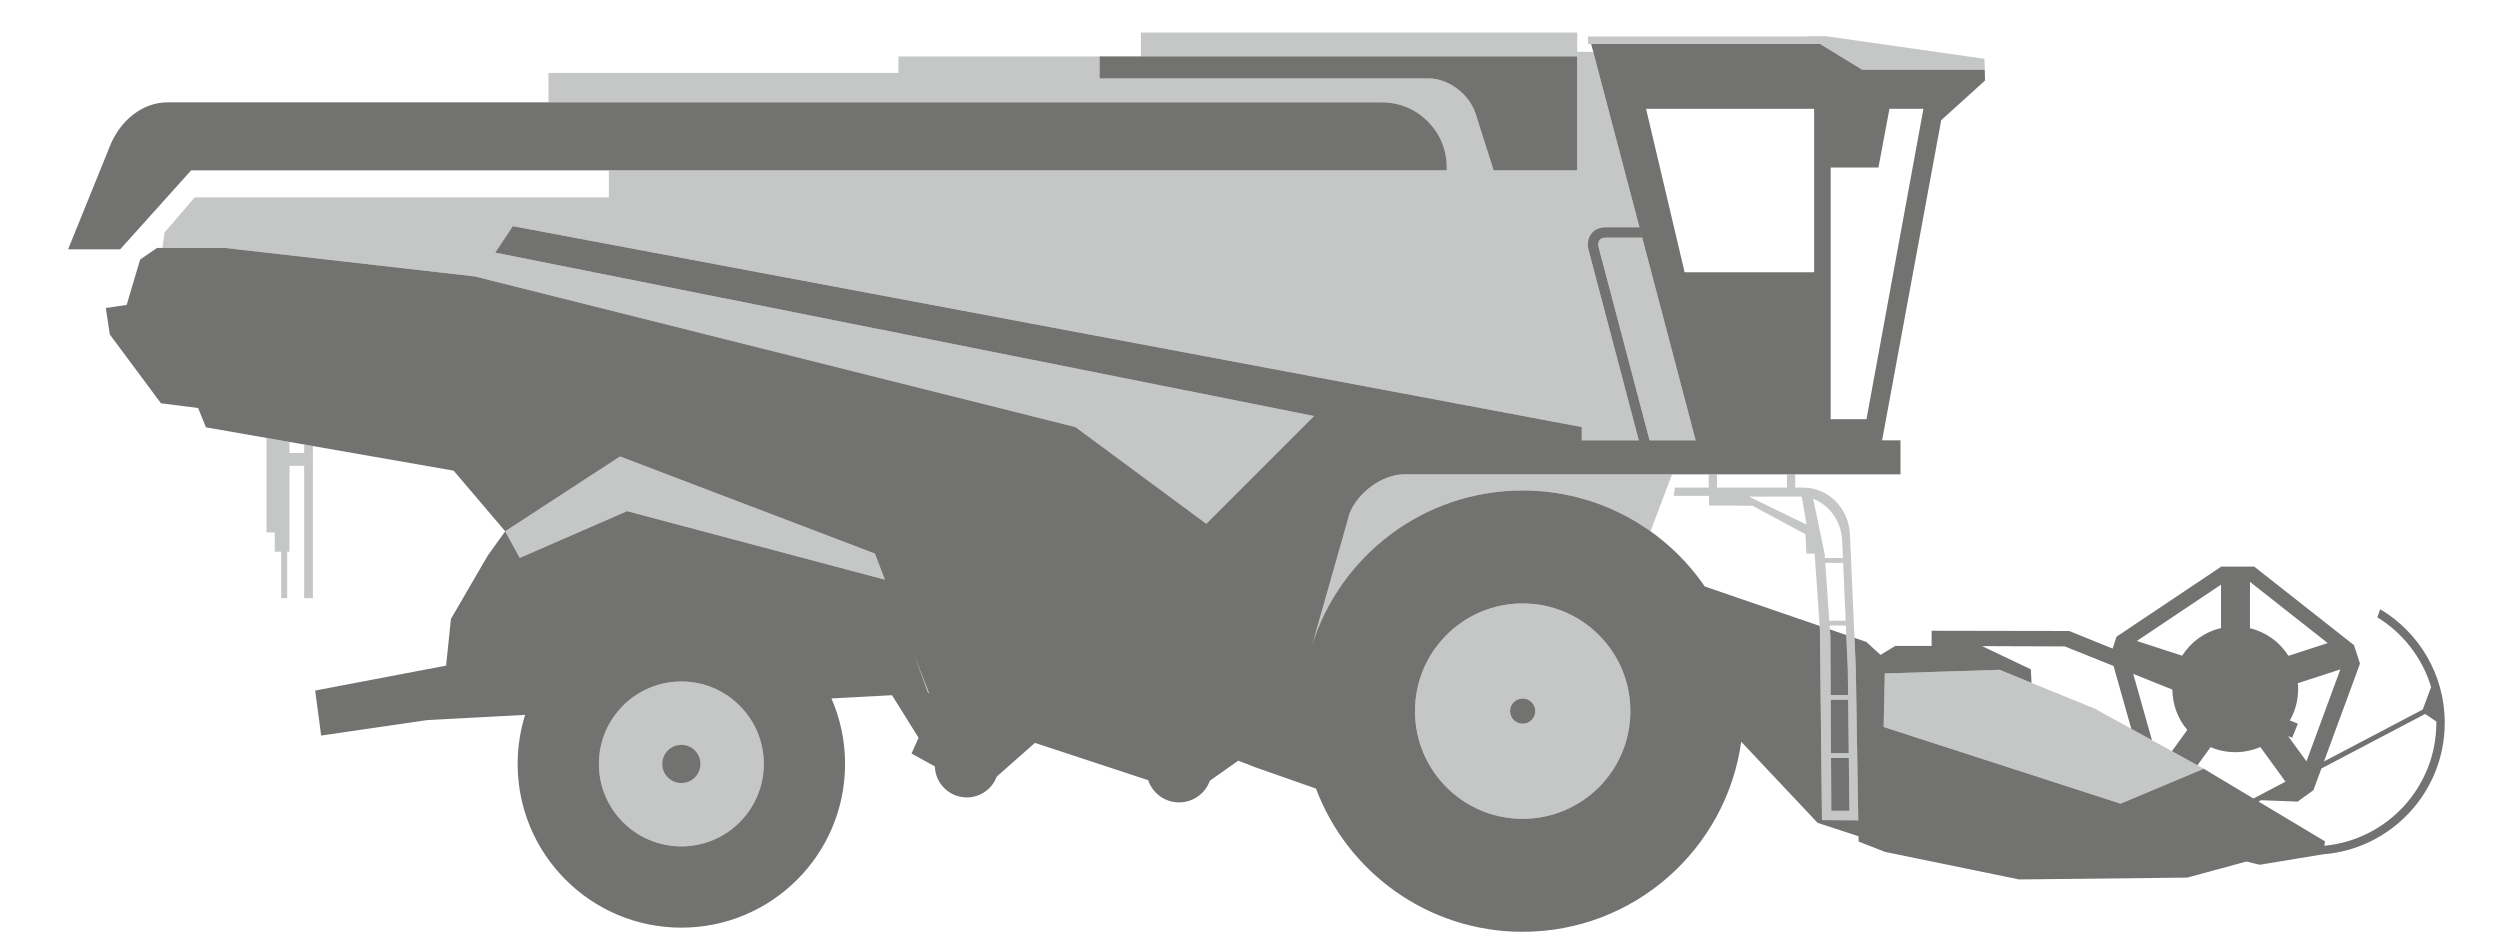<?xml version="1.0" encoding="UTF-8"?>
<!DOCTYPE svg PUBLIC "-//W3C//DTD SVG 1.1//EN" "http://www.w3.org/Graphics/SVG/1.1/DTD/svg11.dtd">
<!-- Creator: CorelDRAW -->
<svg xmlns="http://www.w3.org/2000/svg" xml:space="preserve" width="66mm" height="25mm" version="1.1" style="shape-rendering:geometricPrecision; text-rendering:geometricPrecision; image-rendering:optimizeQuality; fill-rule:evenodd; clip-rule:evenodd"
viewBox="0 0 6600 2500"
 xmlns:xlink="http://www.w3.org/1999/xlink"
 xmlns:xodm="http://www.corel.com/coreldraw/odm/2003">
 <defs>
  <style type="text/css">
   <![CDATA[
    .fil0 {fill:#C5C6C6}
    .fil1 {fill:#727271}
   ]]>
  </style>
 </defs>
 <g id="Слой_x0020_1">
  <g id="_2087960252880">
   <path class="fil0" d="M4019.88 1593.06c-157.02,0 -284.31,127.29 -284.31,284.31 0,157.02 127.29,284.31 284.31,284.31 157.02,0 284.31,-127.29 284.31,-284.31 0,-157.02 -127.29,-284.31 -284.31,-284.31zm1219.84 -1409.03l-323.54 0 -111.21 -67.9 -612.6 0 0 -19.83 580.14 0 -1.11 -0.68 49.44 0 418.08 59.59 0.8 28.82zm-4413.72 1394.96l-23.03 0 0 -349.17 -38.8 0 0 158.83 0 16.97 0 50.92 -6.06 0 0 122.45 -15.76 0 0 -122.45 -16.98 0 0 -50.92 -21.82 0 0 -249.48 60.62 10.6 0 29.14 38.8 0 0 -22.36 23.03 4.03 0 401.44zm546.18 -106.09l283.25 -123.5 685.08 182.08 -30.68 -69.95 -672.94 -256.4 -303.11 197.47 38.4 70.3zm1812.4 -90.18l-0.01 0 -345.48 -255.31 -1585.73 -397.7 -659.54 -75.17 -165.07 0 5.68 -40.77 79.38 -92.59 1093.57 0 0 -71.54 2212.03 0 0 -8.98c0,-93.74 -76.71,-170.45 -170.46,-170.45l-2200.98 0 0 -77.6 923.84 0 0 -43.64 531.03 0 0 58.19 870.06 0c51.22,0 106.43,41.9 122.71,93.12l47.45 149.36 220.66 0 0 -300.67 -1151.76 0 0 -63.05 1151.76 0 0 50.93 42.4 0 116.25 440.97 154.15 584.7 -121.62 0 -134.34 -509.07c-3.89,-14.75 1.9,-25.98 17.94,-25.98l96.86 0 -7.25 -27.5 -89.61 0c-33.27,0 -53.3,27.22 -44.53,60.49l132.45 502.06 -150.57 0 0 -35.15 -2821.95 -530.32 -46.56 69.83 2161.68 431.39 -284.44 284.45zm1229.67 -130.48l-706.75 0c-58.06,0 -123.56,47.5 -145.56,105.55l-252.45 666.01 165.11 58.93c-24.07,-63.88 -37.28,-133.07 -37.28,-205.36 0,-321.74 260.82,-582.56 582.56,-582.56 125.77,0 242.23,39.86 337.44,107.63l56.93 -150.2zm4.22 56.82l3.25 -21.81 89.21 0 0 -35.01 21.82 0 0 35.01 184.77 0 0 -35.01 21.82 0 0 35.01 20.76 0c68.03,0 120.75,55.75 123.72,123.72l15.67 357.28 6.37 397.38 -95.78 -0.62 -5.46 -503.14 -13.94 -200.05 -21.82 -0.6 -2.43 -50.92 -140.03 -75.17 -114.57 -0.61 0 -25.45 -93.36 -0.01zm462.3 679.09l-46.94 0 -0.74 -140.63 46.05 0 1.63 140.63zm-46.87 12.73l47.01 0 1.61 139.58 -47.89 0 -0.73 -139.58zm45.09 -166.09l-45.97 0 -0.81 -154.44 -2.01 -28.94 42.9 0 5.13 116.84 0.76 66.54zm-6.44 -196.12l-43.23 0 -10.62 -152.76 47.15 0 6.7 152.76zm-7.26 -165.49l-47.47 0 -0.77 -11.06 -30.25 -145.29 5.68 2.39c40.68,18.45 68.7,60.03 70.79,107.96l2.02 46zm-95.97 -88.18l-152.16 -73.96 139.42 0 12.74 73.96zm1131.76 521.53c11.48,0 22.45,-2.24 32.49,-6.29l-111.58 -44.8c13.6,30.13 43.89,51.09 79.09,51.09zm69.53 -34.89c10.8,-14.46 17.19,-32.4 17.19,-51.82 0,-47.9 -38.83,-86.73 -86.72,-86.73 -44.1,0 -80.5,32.92 -86,75.52l155.53 63.03zm-997.77 47.55l3.03 -141.23 303.09 -9.71 252.18 103.06 286.73 158.21 -219.44 92.15 -625.59 -202.48zm-3174.05 -120.01c-120.2,0 -217.63,97.42 -217.63,217.62 0,120.2 97.43,217.62 217.63,217.62 120.19,0 217.62,-97.42 217.62,-217.62 0,-120.2 -97.43,-217.62 -217.62,-217.62zm2221.09 44.85c-18.41,0 -33.34,14.93 -33.34,33.34 0,18.41 14.93,33.34 33.34,33.34 18.41,0 33.34,-14.93 33.34,-33.34 0,-18.41 -14.93,-33.34 -33.34,-33.34z"/>
   <g>
    <path class="fil1" d="M4019.88 1294.81c-261.31,0 -482.43,172.05 -556.28,409.05l98.34 -346.07c22,-58.05 87.5,-105.55 145.56,-105.55l468.35 0 841.4 0 0 -89.72 -48.5 0 156 -845.15 115.76 -104.83 -0.79 -28.51 -323.54 0 -111.21 -67.9 -604.32 0 275.87 1046.39 -121.62 0 -134.34 -509.07c-3.89,-14.75 1.9,-25.98 17.94,-25.98l96.86 0 -7.25 -27.5 -89.61 0c-33.27,0 -53.3,27.22 -44.53,60.49l132.45 502.06 -150.57 0 0 -35.15 -2821.95 -530.32 -46.56 69.83 2161.68 431.39 -284.44 284.45 -345.49 -255.31 -1585.73 -397.7 -659.54 -75.17 -179.43 0 -44.42 30.62 -35.59 119.71 -55.1 8.23 10.64 69.94 135.07 181.68 98.04 12.43 20.68 51.03 653.89 114.37 136.18 160.05 -45.86 63.64 -97.43 167.76 -12.84 123.24 -345.58 65.81 15.76 118.8 280.12 -40.79 258.39 -13.84c-12.84,40.9 -19.77,84.42 -19.77,129.58 0,238.71 193.5,432.22 432.22,432.22 238.71,0 432.21,-193.51 432.21,-432.22 0,-61.57 -12.89,-120.12 -36.1,-173.13l0.11 0.26 159.95 -8.57 70.05 112.42 -18.6 41.45 61.62 34.1c1.31,45.42 38.54,81.84 84.29,81.84 36.35,0 67.32,-23 79.17,-55.23l0.21 0.03 100.53 -88.78 298.9 98.47 0.03 0c11.48,34.11 43.72,58.66 81.7,58.66 37.63,0 69.62,-24.12 81.37,-57.74l0.57 0 74.21 -52.34 40.48 15.56 164.57 57.54 -0.19 -0.54c82.53,221.41 295.84,379.13 546.01,379.13 294.33,0 537.64,-218.29 576.96,-501.8l201.72 214.16 107.98 35.34 0.22 14.06 69.71 27.28 354.02 72.74 443.73 -4.85 156.4 -42.43 35.16 8.48 167.34 -27.55 0 -0.03 0.01 0c179.63,-14.03 321.05,-164.2 321.05,-347.44 0,-127.38 -68.34,-238.79 -170.35,-299.6l-7.73 21.29c67.5,41.44 118.77,106.74 142.06,184.16l-22.09 59.43 -260.67 136.98 32.97 -89.54 62.06 -168.61 -15.88 -48.88 -138.53 -109.05 -124.75 -98.2 -87.15 0 -127.2 85.12 -149.31 99.92 -10.2 31.39 467.91 189.61c13.81,-24.21 21.7,-52.23 21.7,-82.09 0,-5.46 -0.27,-10.84 -0.79,-16.16l112.31 -36.49 -49.45 134.33 -39.93 108.47 -48.49 -66.73 -143.86 -57.76 154.58 62.06 15.03 -37.08 -603.68 -244.63 -363.14 -0.63 -0.07 40.01 -95.78 0 -104.26 63.04 6.37 397.38 -95.78 -0.62 -5.46 -503.14 -0.66 -9.49 -303.31 -104.04 0.2 0.29c-104.94,-153.27 -281.2,-253.82 -480.97,-253.82zm-548.13 780.24c-2.23,-6.18 -4.15,-11.47 0,0zm-1019.52 -245.66l-1.48 0.84 -36.85 -99.85 38.33 99.01zm-1118.45 -426.79l38.4 70.3 283.25 -123.5 681.06 181.01 -26.66 -68.88 -1168.21 -445.11 495.27 188.71 -303.11 197.47zm2829.94 -1253.63l-1260.88 0 0 58.19 870.06 0c51.22,0 106.43,41.9 122.71,93.12l47.45 149.36 220.66 0 0 -300.67zm-3658.99 121.24l-62.75 0c-66.53,0 -124.67,48.48 -151.24,114.1l-110.94 273.86 137.49 0 187.44 -208.53 3314.68 0 0 -8.98c0,-93.75 -76.71,-170.45 -170.46,-170.45l-3144.22 0zm4573.14 16.97l-89.71 0 -29.1 155.18 -126.09 0 0 664.4 94.56 0 150.34 -819.58zm-288.55 0l-443.74 0 101.85 431.61 341.89 0 0 -431.61zm-594.08 -191.56l0.19 0.68 -0.19 -0.68zm635.67 1566l43.29 14.85 4.03 91.78 0.76 66.54 -45.97 0 -0.81 -154.44 -1.3 -18.73zm64.88 22.26l31.28 10.73 37.45 34.32 -65.03 39.32 -3.7 -84.37zm-15.02 304.27l-46.94 0 -0.74 -140.63 46.05 0 1.63 140.63zm-46.87 12.73l47.01 0 1.61 139.58 -47.89 0 -0.73 -139.58zm398.88 -295.14l218.53 0.86 128.44 51.57 39.95 141.27 6.94 24.57 54.58 30.11 -19.99 -70.67 -29.52 -104.41 103.43 41.52c0.18,40.62 14.96,77.78 39.35,106.54l-40.7 56.02 67.39 37.19 34.76 -47.83c20,8.54 42.02,13.27 65.14,13.27 23.5,0 45.85,-4.89 66.11,-13.7l66.51 91.54 21.87 -11.49 -29.74 15.63 -137.22 -5.3 -16.83 -0.64 -53.91 -32.27 -33.65 14.13 -57.2 24.02 -128.59 54 -625.59 -202.48 3.03 -141.23 303.09 -9.71 84.25 34.43 -1.8 -35.64 -128.63 -61.3zm736.45 406.8l96.65 3.72 41.58 -30.2 21.07 -57.24 273.85 -143.9 29.54 19.88c0.02,1.03 0.03,2.05 0.03,3.09 0,169.87 -129.81,309.39 -295.65,324.87l1.64 -11.68 -175.45 -105.01 98.53 -51.77 -91.79 48.24zm72.28 -381.15c-22.74,-36.04 -58.97,-62.71 -101.6,-72.94l0 -122.33 110.43 86.94 94.83 74.64 -103.66 33.69zm-177.98 -73.25c-43.05,9.95 -79.68,36.67 -102.67,72.9l-119.6 -38.87 119.94 -80.26 102.33 -68.49 0 114.72zm162.3 409.59l-76.74 40.32 -77.31 -46.26 154.05 5.94zm-76.74 40.32l8.09 4.84 -8.09 -4.84zm-1929.21 -264.02c-18.41,0 -33.34,14.93 -33.34,33.34 0,18.41 14.93,33.34 33.34,33.34 18.41,0 33.34,-14.93 33.34,-33.34 0,-18.41 -14.93,-33.34 -33.34,-33.34zm-2221.09 122.46c-27.79,0 -50.31,22.52 -50.31,50.31 0,27.79 22.52,50.31 50.31,50.31 27.78,0 50.31,-22.52 50.31,-50.31 0,-27.79 -22.53,-50.31 -50.31,-50.31zm0 -167.31c-120.2,0 -217.63,97.42 -217.63,217.62 0,120.2 97.43,217.62 217.63,217.62 120.19,0 217.62,-97.42 217.62,-217.62 0,-120.2 -97.43,-217.62 -217.62,-217.62zm2221.09 -206.12c-157.02,0 -284.31,127.29 -284.31,284.31 0,157.02 127.29,284.31 284.31,284.31 157.02,0 284.31,-127.29 284.31,-284.31 0,-157.02 -127.29,-284.31 -284.31,-284.31z"/>
   </g>
  </g>
 </g>
</svg>
